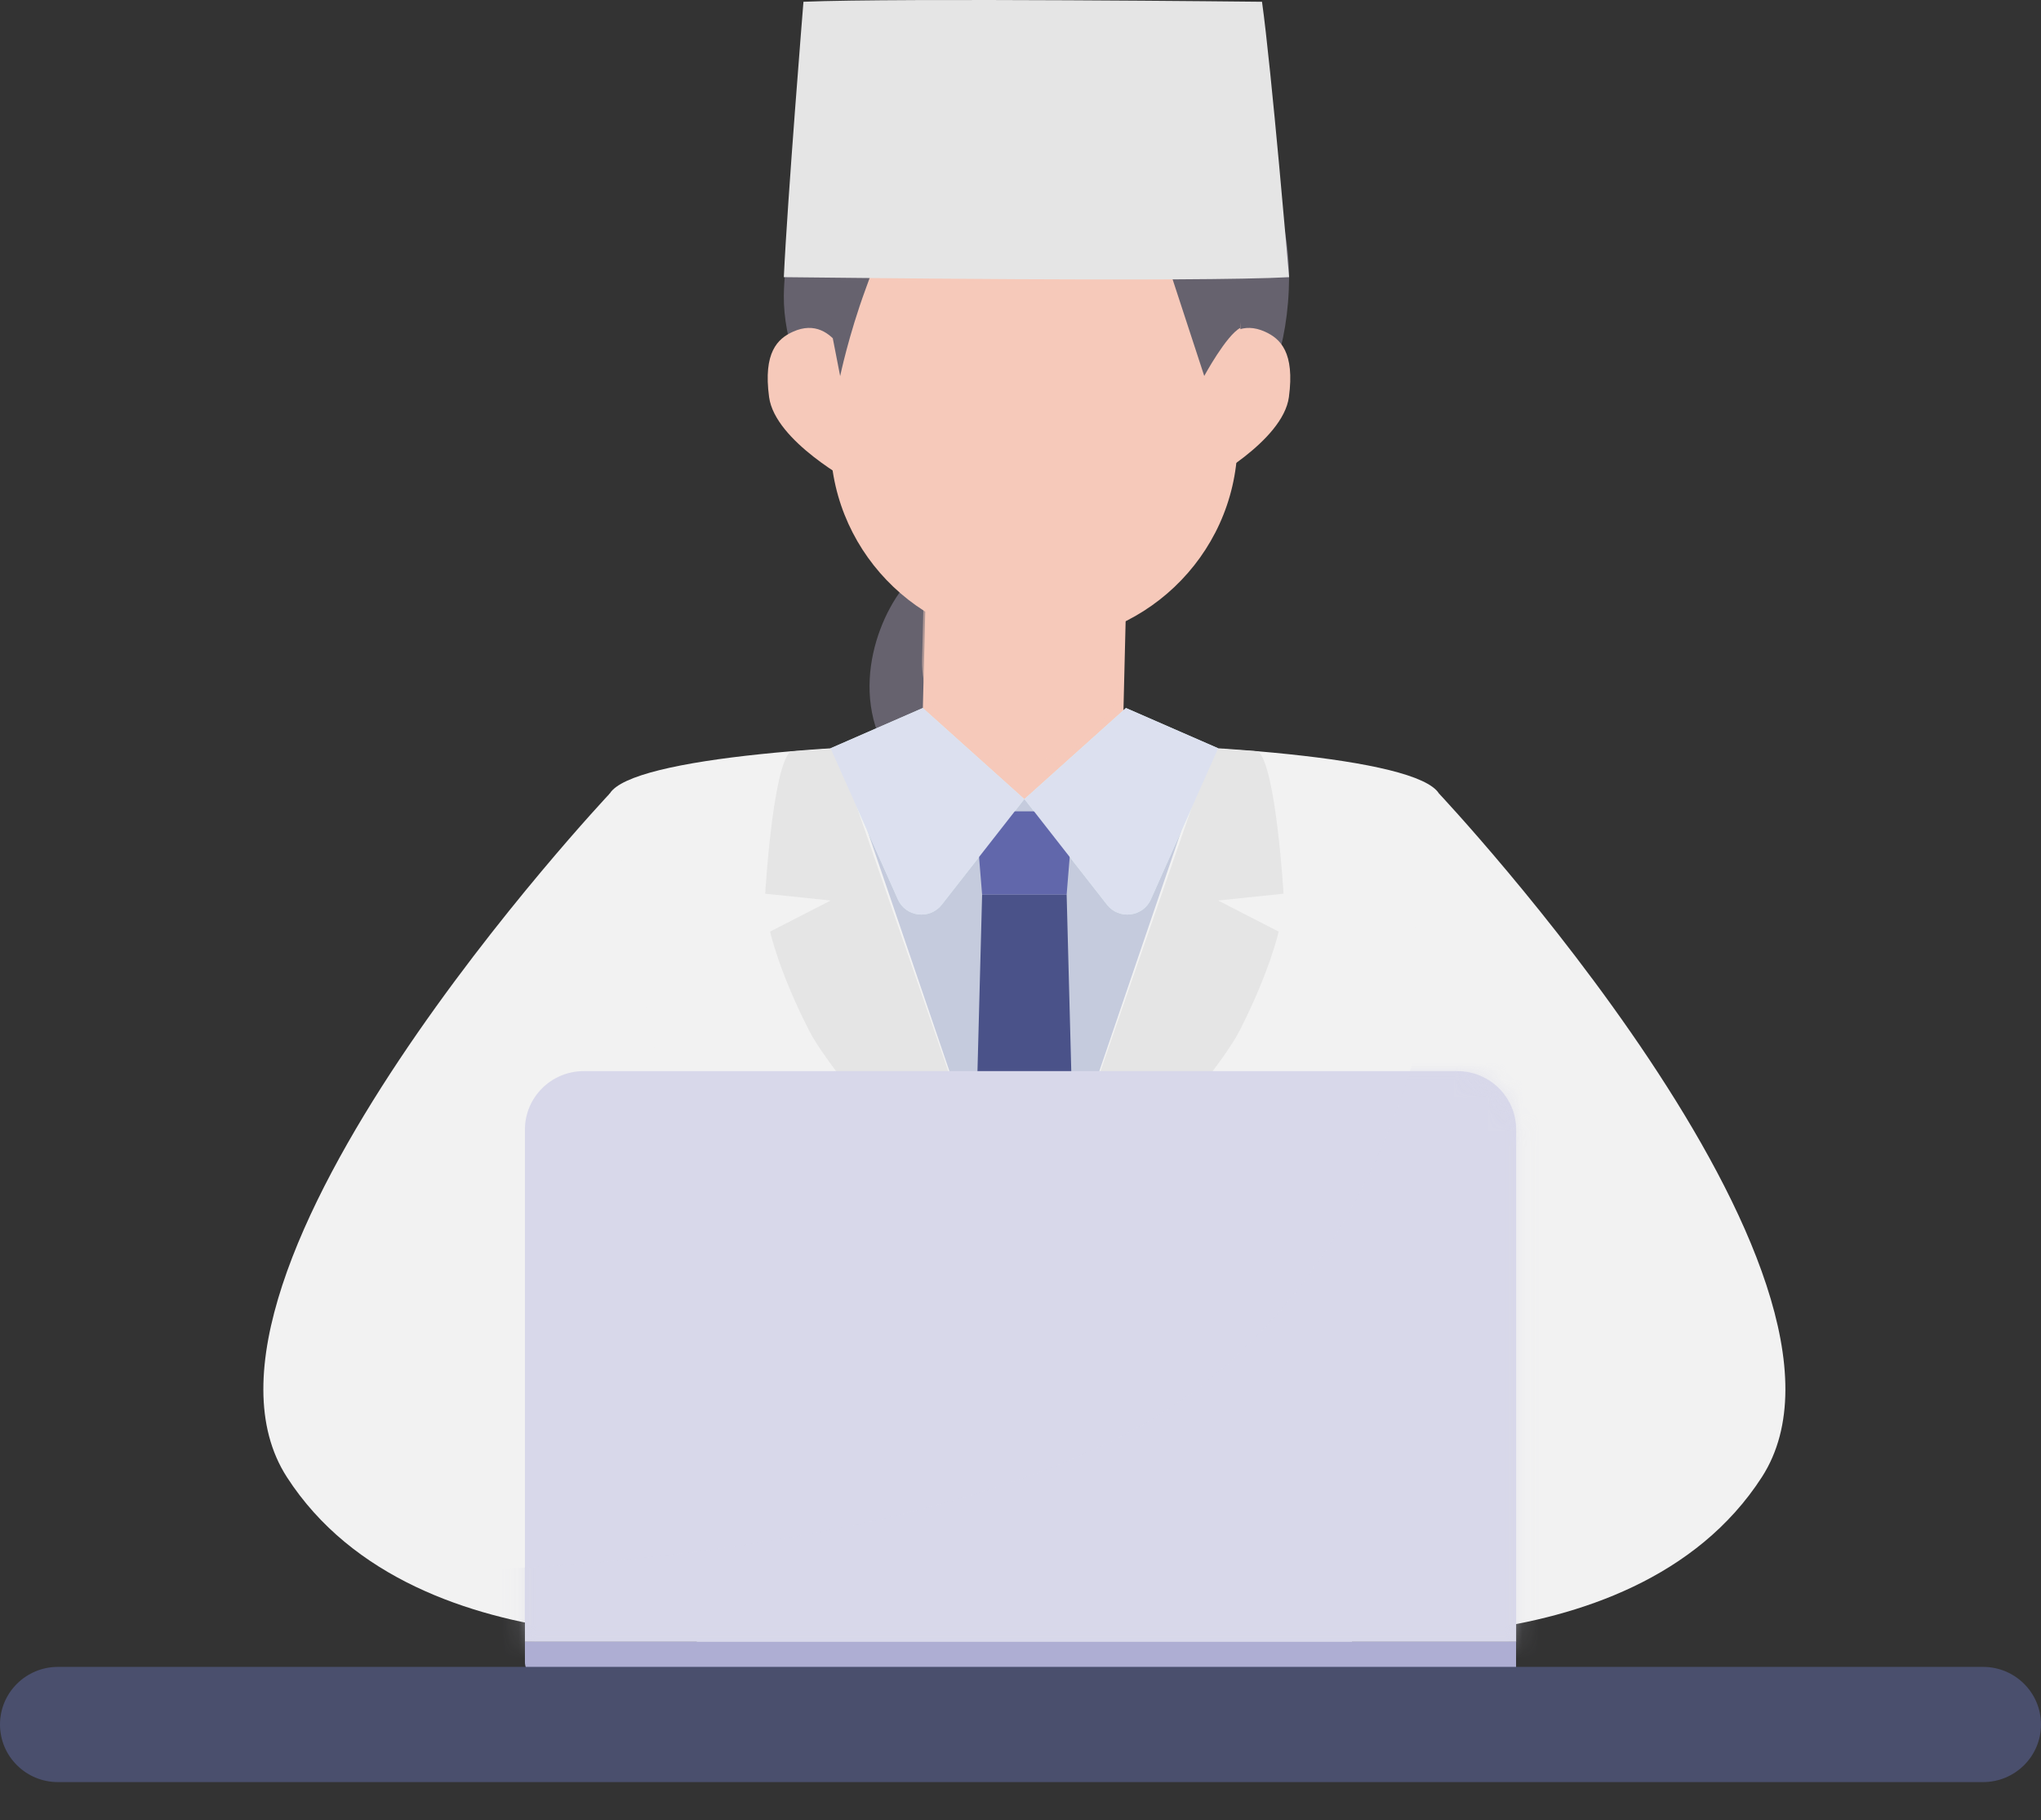 <svg width="120" height="107" viewBox="0 0 120 107" fill="none" xmlns="http://www.w3.org/2000/svg">
<rect x="0" y="0" width="120" height="107" fill="#333333" stroke="none"/>
<g clip-path="url(#clip0_2700_5769)">
<path d="M54.423 33.367C52.617 34.265 50.06 38.916 51.594 43.056H59.337L58.55 33.602L54.423 33.367Z" fill="#66626E"/>
<path d="M75.793 16.294C75.833 10.225 71.858 5.279 68.086 4.56C68.086 4.56 66.476 0.902 58.29 2.165C51.306 3.246 46.161 10.304 46.085 17.411C46.061 19.826 47.111 23.52 49.704 25.335H72.948C74.523 23.401 75.765 20.433 75.793 16.29V16.294Z" fill="#66626E"/>
<path d="M84.603 46.646C83.268 44.501 70.491 43.635 60.228 43.635C49.964 43.635 37.187 44.501 35.853 46.646C34.519 48.791 41.614 101.38 41.614 101.38H78.841C78.841 101.38 85.937 48.795 84.603 46.646Z" fill="#F2F2F2"/>
<path d="M35.853 46.646C35.853 46.646 9.197 74.96 16.872 86.841C24.547 98.722 44.459 95.921 44.459 95.921L35.853 46.65V46.646Z" fill="#F2F2F2"/>
<path d="M84.603 46.646C84.603 46.646 111.258 74.96 103.584 86.841C95.909 98.722 75.997 95.921 75.997 95.921L84.603 46.65V46.646Z" fill="#F2F2F2"/>
<path d="M59.964 49.423C63.22 49.502 65.925 46.944 66.005 43.707C66.113 39.333 66.24 34.11 66.24 34.11L54.451 33.824L54.215 43.417C54.135 46.654 56.708 49.343 59.964 49.423Z" fill="#F6C9BA"/>
<g style="mix-blend-mode:multiply" opacity="0.5">
<path d="M59.964 44.795C63.22 44.875 65.925 42.317 66.005 39.079C66.113 34.706 66.24 29.482 66.24 29.482L54.451 29.196L54.215 38.789C54.135 42.027 56.708 44.716 59.964 44.795Z" fill="#F6C9BA"/>
</g>
<path d="M60.228 46.976L49.96 45.784L60.228 75.89L70.495 45.784L60.228 46.976Z" fill="#C5CBDD"/>
<path d="M54.259 41.621L48.833 43.989L52.789 52.87C53.252 53.911 54.666 54.082 55.37 53.184L60.224 46.976L54.255 41.621H54.259Z" fill="#DCEFEF"/>
<path d="M66.197 41.621L71.622 43.989L67.667 52.87C67.203 53.911 65.789 54.082 65.086 53.184L60.232 46.976L66.201 41.621H66.197Z" fill="#DCEFEF"/>
<path d="M49.185 43.997L60.228 75.89C60.228 75.89 49.357 64.077 47.575 60.593C45.793 57.109 45.278 54.766 45.278 54.766L48.837 52.939L44.99 52.537C44.99 52.537 45.425 45.097 46.476 44.172L49.185 44.001V43.997Z" fill="#E5E5E5"/>
<path d="M71.27 43.997L60.228 75.89C60.228 75.89 71.099 64.077 72.88 60.593C74.662 57.105 75.178 54.766 75.178 54.766L71.618 52.939L75.465 52.537C75.465 52.537 75.03 45.097 73.979 44.172L71.27 44.001V43.997Z" fill="#E5E5E5"/>
<path d="M62.713 52.593H57.743L57.343 47.695H63.112L62.713 52.593Z" fill="#6167AB"/>
<path d="M62.713 52.593H57.743L57.343 67.802H63.112L62.713 52.593Z" fill="#4A5289"/>
<path d="M66.197 41.621L71.622 43.989L67.667 52.87C67.203 53.911 65.789 54.082 65.086 53.184L60.232 46.976L66.201 41.621H66.197Z" fill="#DCE0EF"/>
<path d="M54.259 41.621L48.833 43.989L52.789 52.87C53.252 53.911 54.666 54.082 55.37 53.184L60.224 46.976L54.255 41.621H54.259Z" fill="#DCE0EF"/>
<path d="M70.803 22.106V28.406C70.803 28.406 75.43 25.959 75.781 23.341C76.133 20.719 75.282 19.909 74.375 19.5C71.798 18.336 70.803 22.106 70.803 22.106Z" fill="#F6C9BA"/>
<path d="M50.196 22.106V28.406C50.196 28.406 45.569 25.959 45.218 23.341C44.866 20.719 45.717 19.909 46.624 19.5C49.201 18.336 50.196 22.106 50.196 22.106Z" fill="#F6C9BA"/>
<path d="M49.013 18.021L48.827 25.601C48.665 32.172 53.891 37.629 60.5 37.789C67.109 37.95 72.597 32.754 72.759 26.183L72.945 18.602C73.106 12.031 67.88 6.575 61.271 6.414C54.663 6.253 49.174 11.45 49.013 18.021Z" fill="#F6C9BA"/>
<path d="M52.469 12.588L67.847 13.073L70.803 22.102C70.803 22.102 72.102 19.703 72.928 19.273L73.332 15.162L71.163 9.371L62.984 5.395H56.984L52.161 8.262L48.514 13.001L48.965 19.893L49.397 22.11C49.397 22.11 49.892 19.718 50.895 16.989C51.898 14.261 52.469 12.596 52.469 12.596V12.588Z" fill="#66626E"/>
<path d="M34.319 62.968H85.685C87.591 62.968 89.141 64.505 89.141 66.404V96.518H30.863V66.404C30.863 64.51 32.409 62.968 34.319 62.968Z" fill="#D8D8EA"/>
<mask id="mask0_2700_5769" style="mask-type:luminance" maskUnits="userSpaceOnUse" x="30" y="62" width="60" height="35">
<path d="M34.319 62.968H85.685C87.591 62.968 89.141 64.505 89.141 66.404V96.518H30.863V66.404C30.863 64.51 32.409 62.968 34.319 62.968Z" fill="white"/>
</mask>
<g mask="url(#mask0_2700_5769)">
<g style="mix-blend-mode:multiply" opacity="0.56">
<path d="M26.253 92.323C26.253 92.323 51.047 92.204 66.245 84.26C81.442 76.319 84.063 58.266 84.063 58.266L99.473 64.887L97.659 107.001H36.66L25.286 98.457L26.253 92.32V92.323Z" fill="#D8D8EA"/>
</g>
</g>
<path d="M30.863 96.514H89.137V98.607H31.762C31.267 98.607 30.863 98.206 30.863 97.713V96.518V96.514Z" fill="#AEAED3"/>
<path d="M116.592 97.991H3.408C1.526 97.991 0 99.507 0 101.378C0 103.248 1.526 104.764 3.408 104.764H116.592C118.474 104.764 120 103.248 120 101.378C120 99.507 118.474 97.991 116.592 97.991Z" fill="#4A4F6D"/>
<path d="M75.793 16.294C70.427 16.592 48.154 16.31 46.085 16.294C46.296 11.746 47.239 0.104 47.239 0.104C52.897 -0.131 74.199 0.104 74.199 0.104C74.75 4.012 75.793 16.294 75.793 16.294Z" fill="#E5E5E5"/>
</g>
<defs>
<clipPath id="clip0_2700_5769">
<rect width="120" height="107" fill="white"/>
</clipPath>
</defs>
</svg>
